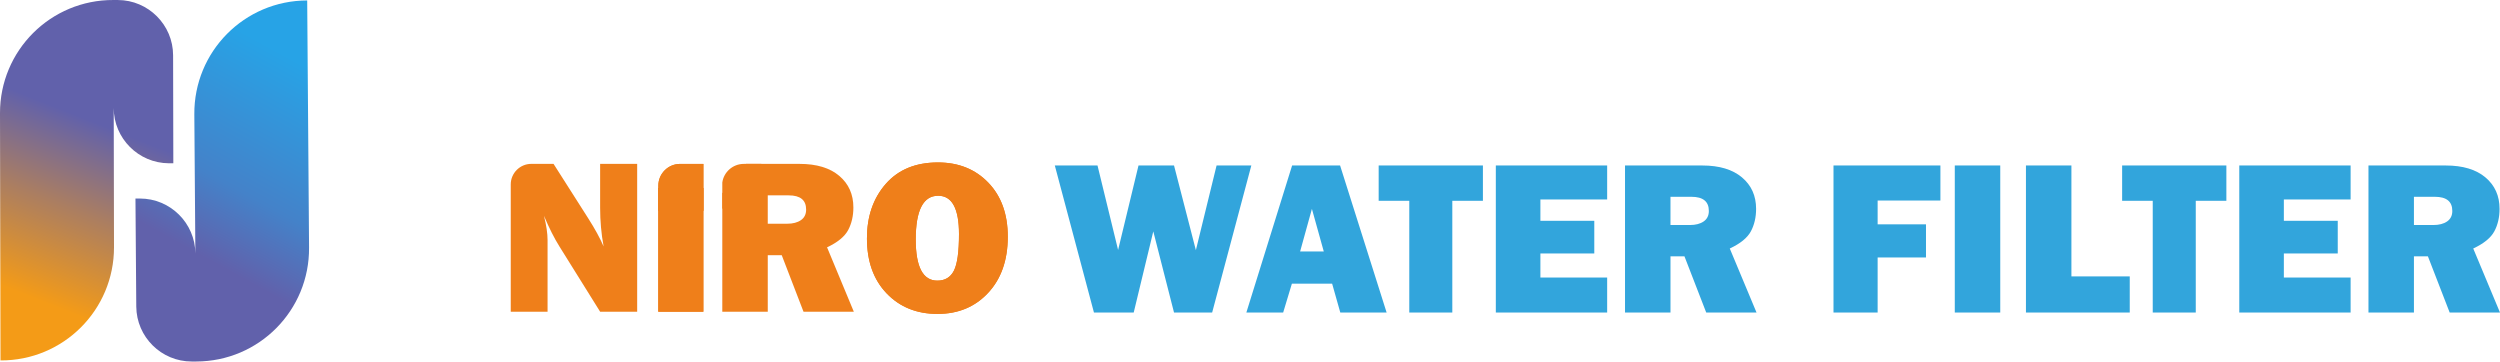 <?xml version="1.0" encoding="UTF-8"?>
<svg xmlns="http://www.w3.org/2000/svg" xmlns:xlink="http://www.w3.org/1999/xlink" xmlns:xodm="http://www.corel.com/coreldraw/odm/2003" xml:space="preserve" width="37.475in" height="5.419in" version="1.1" style="shape-rendering:geometricPrecision; text-rendering:geometricPrecision; image-rendering:optimizeQuality; fill-rule:evenodd; clip-rule:evenodd" viewBox="0 0 37472.91 5418.61">
 <defs>
  <style type="text/css">
   
    .fil5 {fill:#EF7F1A}
    .fil3 {fill:#EF7F1A}
    .fil2 {fill:#EF7F1A;fill-rule:nonzero}
    .fil4 {fill:#32A5DC;fill-rule:nonzero}
    .fil1 {fill:url(#id0)}
    .fil0 {fill:url(#id1)}
   
  </style>
  <linearGradient id="id0" gradientUnits="userSpaceOnUse" x1="4531.93" y1="960.78" x2="2964.14" y2="3804.08">
   <stop offset="0" style="stop-opacity:1; stop-color:#27A3E6"></stop>
   <stop offset="0.651" style="stop-opacity:1; stop-color:#4482C9"></stop>
   <stop offset="1" style="stop-opacity:1; stop-color:#6161AB"></stop>
  </linearGradient>
  <linearGradient id="id1" gradientUnits="userSpaceOnUse" x1="448.92" y1="4451.28" x2="1477.92" y2="1853.29">
   <stop offset="0" style="stop-opacity:1; stop-color:#F49B17"></stop>
   <stop offset="0.522" style="stop-opacity:1; stop-color:#AB7E61"></stop>
   <stop offset="1" style="stop-opacity:1; stop-color:#6161AB"></stop>
  </linearGradient>
 </defs>
 <g id="Layer_x0020_1">
  <g id="_1484510249808">
   <g>
    <path class="fil0" d="M7.66 5402.69l0 0 -7.66 -3704.51c-1.94,-941.46 759.72,-1701.77 1701.17,-1698.17l0 0 0 0 66.26 0.32c455.94,1.74 826.29,372.75 827.23,828.7l3.33 1618.59 -66.25 -0.25c-455.88,-1.75 -826.24,-372.75 -827.24,-828.63l4.25 2085.86c1.94,941.46 -759.64,1701.69 -1701.1,1698.09z"></path>
    <path class="fil1" d="M4604.64 6.73l0 0 27.87 3704.41c7.07,941.44 -750.42,1705.89 -1691.88,1707.42l0 0 0 0 -66.26 0.04c-455.95,0.74 -828.31,-368.24 -831.74,-824.17l-12.16 -1618.54 66.26 -0.11c455.88,-0.74 828.26,368.24 831.75,824.1l-15.63 -2085.81c-7.07,-941.44 750.34,-1705.81 1691.81,-1707.34z"></path>
   </g>
   <polygon class="fil2" points="10543,2817.46 10543,4672.32 9866.87,4672.32 9866.87,2817.46 "></polygon>
   <polygon class="fil2" points="10543,2817.46 10543,4672.32 9866.87,4672.32 9866.87,2817.46 "></polygon>
   <path class="fil2" d="M12798.05 4672.32l-754.11 0 -326.36 -847.1 -209.44 0 0 847.1 -681.53 0 0 -1781.47 315.74 0 1.39 -16.57c0,-20.73 0.89,-10.37 2.78,-16.57l2.78 -22.09c0,-4.69 2.78,-2.21 2.78,-11.05l2.78 -20.71c2.19,-2.18 4.17,-3.86 4.17,-8.29l1.39 -2.76 4.17 -4.14 0 -2.76 1.39 0 8.33 -17.95 4.17 -2.76 0 -1.38 4.17 -2.76 0 -304.48 802.02 0c255.44,0 453.8,59.79 595.09,179.39 141.29,119.59 211.66,277.38 211.66,473.38 0,127.89 -26.05,240.84 -78.13,338.84 -52.08,98 -157.36,184.37 -316.38,259.12l401.16 965.03zm-1289.92 -1318.82l290.89 0c85.33,0 154.04,-17.72 206.12,-53.71 52.09,-35.99 78.13,-88.58 78.13,-158.35 0,-142.29 -86.99,-213.16 -261.53,-213.16l-313.61 0 0 425.21z"></path>
   <path class="fil2" d="M14052.5 4705.37c-311.95,0 -566.28,-103 -762.98,-308.47 -196.7,-205.46 -294.77,-480.33 -294.77,-824.6 0,-328.85 94.19,-600.96 282.03,-815.79 187.84,-214.28 448.82,-321.69 782.38,-321.69 308.62,0 560.74,101.35 755.22,303.51 194.49,202.16 291.45,472.07 291.45,809.73 0,349.78 -98.07,630.15 -294.22,841.12 -196.15,210.97 -448.81,316.18 -759.1,316.18zm-2.77 -499.06c115.25,0 198.36,-50.13 248.79,-149.83 50.42,-99.7 75.91,-282.03 75.91,-546.98 0,-383.93 -104.17,-575.62 -311.95,-575.62 -224.41,0 -336.33,218.68 -336.33,656.6 0,410.37 108.04,615.83 323.59,615.83z"></path>
   <path class="fil2" d="M14052.5 4705.37c-311.95,0 -566.28,-103 -762.98,-308.47 -196.7,-205.46 -294.77,-480.33 -294.77,-824.6 0,-328.85 94.19,-600.96 282.03,-815.79 187.84,-214.28 448.82,-321.69 782.38,-321.69 308.62,0 560.74,101.35 755.22,303.51 194.49,202.16 291.45,472.07 291.45,809.73 0,349.78 -98.07,630.15 -294.22,841.12 -196.15,210.97 -448.81,316.18 -759.1,316.18zm-2.77 -499.06c115.25,0 198.36,-50.13 248.79,-149.83 50.42,-99.7 75.91,-282.03 75.91,-546.98 0,-383.93 -104.17,-575.62 -311.95,-575.62 -224.41,0 -336.33,218.68 -336.33,656.6 0,410.37 108.04,615.83 323.59,615.83z"></path>
   <path class="fil3" d="M10826.59 3126.74l0 -390.21c21.37,-157.45 157.93,-279.87 321.9,-279.96l263.03 0 0 670.17 -584.93 0z"></path>
   <path class="fil4" d="M18756.36 2480.55l-587.33 2204.45 -571.26 0 -310.85 -1216.8 -293.67 1216.8 -595.64 0 -586.78 -2204.45 639.97 0 308.63 1266.37 305.86 -1266.37 532.48 0 327.46 1269.13 310.29 -1269.13 520.84 0zm1333.69 2204.45l-122.46 -432.96 -603.4 0 -130.76 432.96 -551.87 0 685.96 -2204.45 719.21 0 697.6 2204.45 -694.27 0zm-602.29 -915.49l354.61 0 -177.86 -638.42 -176.75 638.42zm2281.18 -760.15l0 1675.64 -644.96 0 0 -1675.64 -458.78 0 0 -528.8 1562.53 0 0 528.8 -458.79 0zm2321.07 1150.15l0 525.5 -1668.91 0 0 -2204.45 1668.91 0 0 508.97 -1000.68 0 0 320.58 807.86 0 0 489.14 -807.86 0 0 360.25 1000.68 0zm2239.07 525.5l-754.11 0 -326.36 -842.78 -209.44 0 0 842.78 -681.53 0 0 -2204.45 1158.04 0c255.43,0 453.8,59.49 595.09,178.47 141.3,118.98 211.66,275.97 211.66,470.97 0,127.24 -26.04,239.61 -78.12,337.11 -52.09,97.5 -157.36,183.43 -316.39,257.79l401.16 960.11zm-1289.92 -1312.09l290.9 0c85.33,0 154.04,-17.62 206.12,-53.43 52.08,-35.8 78.13,-88.14 78.13,-157.54 0,-141.57 -86.99,-212.07 -261.53,-212.07l-313.61 0 0 423.04zm3829.86 485.84l-724.75 0 0 826.26 -661.58 0 0 -2204.45 1602.42 0 0 525.5 -940.84 0 0 356.94 724.75 0 0 495.75zm1113.17 -1378.19l0 2204.45 -681.53 0 0 -2204.45 681.53 0zm1940.97 1662.42l0 542.02 -1555.88 0 0 -2204.45 681.53 0 0 1662.42 874.35 0zm989.6 -1133.62l0 1675.64 -644.96 0 0 -1675.64 -458.78 0 0 -528.8 1562.53 0 0 528.8 -458.79 0zm2321.07 1150.15l0 525.5 -1668.91 0 0 -2204.45 1668.91 0 0 508.97 -1000.68 0 0 320.58 807.86 0 0 489.14 -807.86 0 0 360.25 1000.68 0zm2239.08 525.5l-754.12 0 -326.36 -842.78 -209.44 0 0 842.78 -681.53 0 0 -2204.45 1158.04 0c255.44,0 453.8,59.49 595.09,178.47 141.3,118.98 211.67,275.97 211.67,470.97 0,127.24 -26.05,239.61 -78.13,337.11 -52.08,97.5 -157.36,183.43 -316.38,257.79l401.16 960.11zm-1289.92 -1312.09l290.89 0c85.33,0 154.04,-17.62 206.12,-53.43 52.08,-35.8 78.12,-88.14 78.12,-157.54 0,-141.57 -86.99,-212.07 -261.53,-212.07l-313.61 0 0 423.04z"></path>
   <path class="fil3" d="M9868.94 3159.57l674.57 0 0 -702.63 -349.58 0c-178.75,0 -324.99,146.24 -324.99,324.99l0 377.64z"></path>
   <path class="fil3" d="M9866.81 3159.57l676.7 0 0 -702.63 -350.69 0c-179.31,0 -326.01,146.7 -326.01,326.01l0 376.62z"></path>
   <path class="fil5" d="M9550.65 4672.32l-555.2 0 -609.5 -977.21c-78.68,-125.68 -155.7,-278.49 -232.16,-460.1 36.02,142.84 53.75,264.1 53.75,363.76l0 1073.55 -551.88 0 0 -1513.43 0 -32.15 0 -362.92c0,-169.15 138.4,-307.55 307.55,-307.55l330.82 0 0 0.3 3.26 0 516.97 811.67c103.06,161.12 180.63,303.4 233.27,425.76 -34.91,-189.35 -52.09,-383.14 -52.09,-581.34l0 -656.09 555.2 0 0 2215.76z"></path>
  </g>
 </g>
</svg>
